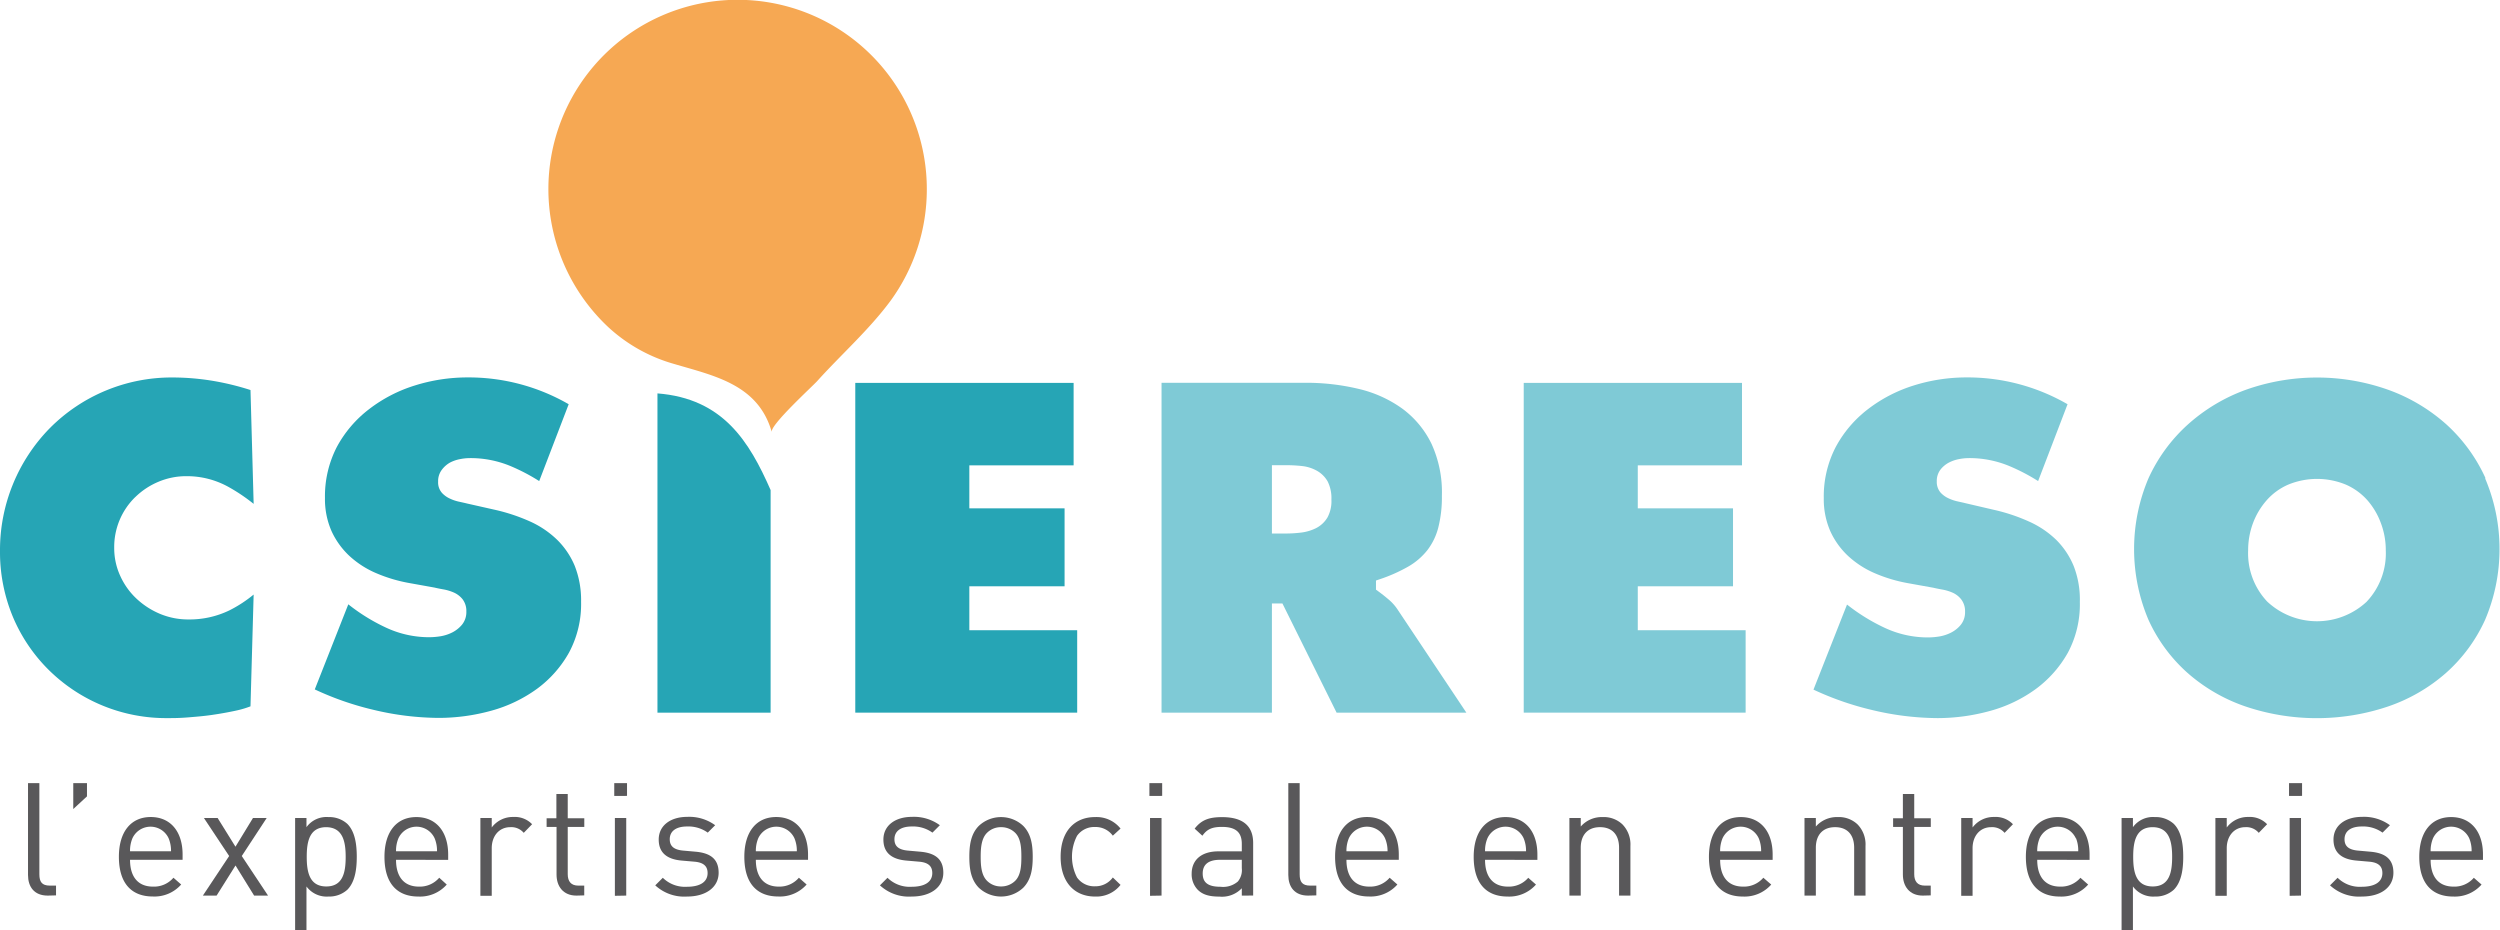 <svg id="Calque_1" data-name="Calque 1" xmlns="http://www.w3.org/2000/svg" viewBox="0 0 475.66 177"><defs><style>.cls-1{fill:#59585a;}.cls-2{fill:#26a5b5;}.cls-3{fill:#7fcad6;}.cls-4{fill:#f6a853;}</style></defs><path class="cls-1" d="M9.08,170.4c-2.58,0-3.75-1.68-3.75-3.93V149H7.49v17.34c0,1.44.48,2.16,2,2.16h1.17v1.86Z"/><path class="cls-1" d="M13.94,153.93V149h2.61v2.52Z"/><path class="cls-1" d="M24.74,163.59c0,3.24,1.53,5.1,4.35,5.1A4.85,4.85,0,0,0,33,167l1.47,1.29a6.76,6.76,0,0,1-5.4,2.28c-3.9,0-6.45-2.34-6.45-7.56,0-4.77,2.31-7.56,6.06-7.56s6.06,2.76,6.06,7.14v1Zm7.35-4.08a3.79,3.79,0,0,0-6.9,0,6.21,6.21,0,0,0-.45,2.46h7.8A6.21,6.21,0,0,0,32.09,159.51Z"/><path class="cls-1" d="M48.35,170.4l-3.54-5.73-3.6,5.73H38.6l5-7.53-4.8-7.23h2.61l3.39,5.46,3.33-5.46h2.61L46,162.87l5,7.53Z"/><path class="cls-1" d="M66.08,169.29a5.14,5.14,0,0,1-3.6,1.29,4.77,4.77,0,0,1-4.17-1.92V177H56.15V155.64h2.16v1.74a4.7,4.7,0,0,1,4.17-1.92,5.14,5.14,0,0,1,3.6,1.29c1.5,1.5,1.8,4,1.8,6.27S67.58,167.79,66.08,169.29Zm-4-11.91c-3.21,0-3.72,2.76-3.72,5.64s.51,5.64,3.72,5.64,3.69-2.76,3.69-5.64S65.24,157.38,62,157.38Z"/><path class="cls-1" d="M75.35,163.59c0,3.24,1.53,5.1,4.35,5.1A4.85,4.85,0,0,0,83.57,167L85,168.3a6.76,6.76,0,0,1-5.4,2.28c-3.9,0-6.45-2.34-6.45-7.56,0-4.77,2.31-7.56,6.06-7.56s6.06,2.76,6.06,7.14v1Zm7.35-4.08a3.79,3.79,0,0,0-6.9,0,6.21,6.21,0,0,0-.45,2.46h7.8A6.21,6.21,0,0,0,82.7,159.51Z"/><path class="cls-1" d="M99.65,158.46a3.09,3.09,0,0,0-2.55-1.08c-2.16,0-3.54,1.71-3.54,4v9.06H91.4V155.64h2.16v1.8a5,5,0,0,1,4.14-2,4.55,4.55,0,0,1,3.54,1.38Z"/><path class="cls-1" d="M109.67,170.4c-2.52,0-3.78-1.77-3.78-4v-9.06H104v-1.65h1.86v-4.62h2.16v4.62h3.15v1.65h-3.15v9c0,1.35.63,2.16,2,2.16h1.14v1.86Z"/><path class="cls-1" d="M116.87,151.44V149h2.43v2.43Zm.12,19V155.64h2.16V170.4Z"/><path class="cls-1" d="M130.73,170.58a8.13,8.13,0,0,1-6.06-2.13l1.44-1.44a6,6,0,0,0,4.59,1.71c2.43,0,3.93-.87,3.93-2.61,0-1.29-.75-2-2.46-2.16l-2.43-.21c-2.88-.24-4.41-1.53-4.41-4,0-2.7,2.28-4.32,5.43-4.32a8.35,8.35,0,0,1,5.31,1.59l-1.41,1.41a6.3,6.3,0,0,0-3.93-1.17c-2.16,0-3.3.93-3.3,2.43,0,1.26.72,2,2.58,2.16l2.37.21c2.58.24,4.35,1.23,4.35,4S134.3,170.58,130.73,170.58Z"/><path class="cls-1" d="M143.81,163.59c0,3.24,1.53,5.1,4.35,5.1A4.85,4.85,0,0,0,152,167l1.47,1.29a6.76,6.76,0,0,1-5.4,2.28c-3.9,0-6.45-2.34-6.45-7.56,0-4.77,2.31-7.56,6.06-7.56s6.06,2.76,6.06,7.14v1Zm7.35-4.08a3.79,3.79,0,0,0-6.9,0,6.21,6.21,0,0,0-.45,2.46h7.8A6.21,6.21,0,0,0,151.16,159.51Z"/><path class="cls-1" d="M173.48,170.58a8.13,8.13,0,0,1-6.06-2.13l1.44-1.44a6,6,0,0,0,4.59,1.71c2.43,0,3.93-.87,3.93-2.61,0-1.29-.75-2-2.46-2.16l-2.43-.21c-2.88-.24-4.41-1.53-4.41-4,0-2.7,2.28-4.32,5.43-4.32a8.35,8.35,0,0,1,5.31,1.59l-1.41,1.41a6.3,6.3,0,0,0-3.93-1.17c-2.16,0-3.3.93-3.3,2.43,0,1.26.72,2,2.58,2.16l2.37.21c2.58.24,4.35,1.23,4.35,4S177.05,170.58,173.48,170.58Z"/><path class="cls-1" d="M194.69,168.9a6.17,6.17,0,0,1-8.46,0c-1.5-1.53-1.8-3.6-1.8-5.88s.3-4.35,1.8-5.88a6.17,6.17,0,0,1,8.46,0c1.5,1.53,1.8,3.6,1.8,5.88S196.19,167.37,194.69,168.9Zm-1.53-10.44a3.78,3.78,0,0,0-2.7-1.08,3.71,3.71,0,0,0-2.67,1.08c-1.08,1.08-1.2,2.91-1.2,4.56s.12,3.48,1.2,4.56a3.71,3.71,0,0,0,2.67,1.08,3.78,3.78,0,0,0,2.7-1.08c1.08-1.08,1.17-2.91,1.17-4.56S194.24,159.54,193.16,158.46Z"/><path class="cls-1" d="M208.34,170.58c-3.72,0-6.54-2.52-6.54-7.56s2.82-7.56,6.54-7.56a5.84,5.84,0,0,1,4.86,2.19L211.73,159a4.05,4.05,0,0,0-3.39-1.65,4,4,0,0,0-3.42,1.68,8.65,8.65,0,0,0,0,7.92,4,4,0,0,0,3.42,1.68,4.08,4.08,0,0,0,3.39-1.68l1.47,1.41A5.84,5.84,0,0,1,208.34,170.58Z"/><path class="cls-1" d="M218.69,151.44V149h2.43v2.43Zm.12,19V155.64H221V170.4Z"/><path class="cls-1" d="M236.27,170.4V169a5.18,5.18,0,0,1-4.26,1.59c-2,0-3.24-.39-4.17-1.35a4.25,4.25,0,0,1-1.11-3c0-2.58,1.8-4.26,5.1-4.26h4.44v-1.41c0-2.16-1.08-3.24-3.78-3.24-1.89,0-2.85.45-3.72,1.68l-1.47-1.35c1.32-1.71,2.82-2.19,5.22-2.19,4,0,5.91,1.71,5.91,4.92v10Zm0-6.81h-4.14c-2.22,0-3.3.9-3.3,2.61s1,2.52,3.39,2.52a4.31,4.31,0,0,0,3.3-1,3.41,3.41,0,0,0,.75-2.55Z"/><path class="cls-1" d="M248.87,170.4c-2.58,0-3.75-1.68-3.75-3.93V149h2.16v17.34c0,1.44.48,2.16,2,2.16h1.17v1.86Z"/><path class="cls-1" d="M256.18,163.59c0,3.24,1.53,5.1,4.35,5.1A4.85,4.85,0,0,0,264.4,167l1.47,1.29a6.76,6.76,0,0,1-5.4,2.28c-3.9,0-6.45-2.34-6.45-7.56,0-4.77,2.31-7.56,6.06-7.56s6.06,2.76,6.06,7.14v1Zm7.35-4.08a3.79,3.79,0,0,0-6.9,0,6.21,6.21,0,0,0-.45,2.46H264A6.21,6.21,0,0,0,263.53,159.51Z"/><path class="cls-1" d="M282.55,163.59c0,3.24,1.53,5.1,4.35,5.1a4.85,4.85,0,0,0,3.87-1.68l1.47,1.29a6.76,6.76,0,0,1-5.4,2.28c-3.9,0-6.45-2.34-6.45-7.56,0-4.77,2.31-7.56,6.06-7.56s6.06,2.76,6.06,7.14v1Zm7.35-4.08a3.79,3.79,0,0,0-6.9,0,6.21,6.21,0,0,0-.45,2.46h7.8A6.21,6.21,0,0,0,289.9,159.51Z"/><path class="cls-1" d="M308.05,170.4v-9.09c0-2.61-1.41-3.93-3.63-3.93s-3.66,1.35-3.66,3.93v9.09H298.6V155.64h2.16v1.62a5.32,5.32,0,0,1,4.14-1.8,5.17,5.17,0,0,1,3.78,1.38,5.45,5.45,0,0,1,1.53,4.11v9.45Z"/><path class="cls-1" d="M327.28,163.59c0,3.24,1.53,5.1,4.35,5.1A4.85,4.85,0,0,0,335.5,167L337,168.3a6.76,6.76,0,0,1-5.4,2.28c-3.9,0-6.45-2.34-6.45-7.56,0-4.77,2.31-7.56,6.06-7.56s6.06,2.76,6.06,7.14v1Zm7.35-4.08a3.79,3.79,0,0,0-6.9,0,6.21,6.21,0,0,0-.45,2.46h7.8A6.21,6.21,0,0,0,334.63,159.51Z"/><path class="cls-1" d="M352.78,170.4v-9.09c0-2.61-1.41-3.93-3.63-3.93s-3.66,1.35-3.66,3.93v9.09h-2.16V155.64h2.16v1.62a5.32,5.32,0,0,1,4.14-1.8,5.17,5.17,0,0,1,3.78,1.38,5.45,5.45,0,0,1,1.53,4.11v9.45Z"/><path class="cls-1" d="M365.83,170.4c-2.52,0-3.78-1.77-3.78-4v-9.06h-1.86v-1.65h1.86v-4.62h2.16v4.62h3.15v1.65h-3.15v9c0,1.35.63,2.16,2,2.16h1.14v1.86Z"/><path class="cls-1" d="M381.4,158.46a3.09,3.09,0,0,0-2.55-1.08c-2.16,0-3.54,1.71-3.54,4v9.06h-2.16V155.64h2.16v1.8a5,5,0,0,1,4.14-2,4.55,4.55,0,0,1,3.54,1.38Z"/><path class="cls-1" d="M387.61,163.59c0,3.24,1.53,5.1,4.35,5.1a4.85,4.85,0,0,0,3.87-1.68l1.47,1.29a6.76,6.76,0,0,1-5.4,2.28c-3.9,0-6.45-2.34-6.45-7.56,0-4.77,2.31-7.56,6.06-7.56s6.06,2.76,6.06,7.14v1Zm7.35-4.08a3.79,3.79,0,0,0-6.9,0,6.21,6.21,0,0,0-.45,2.46h7.8A6.21,6.21,0,0,0,395,159.51Z"/><path class="cls-1" d="M413.59,169.29a5.14,5.14,0,0,1-3.6,1.29,4.77,4.77,0,0,1-4.17-1.92V177h-2.16V155.64h2.16v1.74a4.7,4.7,0,0,1,4.17-1.92,5.14,5.14,0,0,1,3.6,1.29c1.5,1.5,1.8,4,1.8,6.27S415.09,167.79,413.59,169.29Zm-4-11.91c-3.21,0-3.72,2.76-3.72,5.64s.51,5.64,3.72,5.64,3.69-2.76,3.69-5.64S412.75,157.38,409.54,157.38Z"/><path class="cls-1" d="M429.76,158.46a3.09,3.09,0,0,0-2.55-1.08c-2.16,0-3.54,1.71-3.54,4v9.06h-2.16V155.64h2.16v1.8a5,5,0,0,1,4.14-2,4.55,4.55,0,0,1,3.54,1.38Z"/><path class="cls-1" d="M435.52,151.44V149H438v2.43Zm.12,19V155.64h2.16V170.4Z"/><path class="cls-1" d="M449.38,170.58a8.13,8.13,0,0,1-6.06-2.13l1.44-1.44a6,6,0,0,0,4.59,1.71c2.43,0,3.93-.87,3.93-2.61,0-1.29-.75-2-2.46-2.16l-2.43-.21c-2.88-.24-4.41-1.53-4.41-4,0-2.7,2.28-4.32,5.43-4.32a8.35,8.35,0,0,1,5.31,1.59l-1.41,1.41a6.3,6.3,0,0,0-3.93-1.17c-2.16,0-3.3.93-3.3,2.43,0,1.26.72,2,2.58,2.16l2.37.21c2.58.24,4.35,1.23,4.35,4S453,170.58,449.38,170.58Z"/><path class="cls-1" d="M462.46,163.59c0,3.24,1.53,5.1,4.35,5.1a4.85,4.85,0,0,0,3.87-1.68l1.47,1.29a6.76,6.76,0,0,1-5.4,2.28c-3.9,0-6.45-2.34-6.45-7.56,0-4.77,2.31-7.56,6.06-7.56s6.06,2.76,6.06,7.14v1Zm7.35-4.08a3.79,3.79,0,0,0-6.9,0,6.21,6.21,0,0,0-.45,2.46h7.8A6.21,6.21,0,0,0,469.81,159.51Z"/><path class="cls-2" d="M106,102.7a18,18,0,0,0-5.17-3.49A35,35,0,0,0,94.18,97l-5.32-1.2c-.48-.12-1-.23-1.49-.34a7.92,7.92,0,0,1-1.76-.59,4.66,4.66,0,0,1-1.52-1.09,3,3,0,0,1-.73-2.13,3.56,3.56,0,0,1,.73-2.3A5,5,0,0,1,85.64,88a6.9,6.9,0,0,1,1.92-.65,9.78,9.78,0,0,1,1.86-.19,19.79,19.79,0,0,1,7.65,1.49,36.62,36.62,0,0,1,5.52,2.88l5.61-14.62a38.06,38.06,0,0,0-19.29-5.1,33.42,33.42,0,0,0-10,1.54,27.72,27.72,0,0,0-8.66,4.48A22.4,22.4,0,0,0,64.11,85a20.4,20.4,0,0,0-2.28,9.75,15.13,15.13,0,0,0,1.24,6.28,15,15,0,0,0,3.42,4.75,17.77,17.77,0,0,0,5.13,3.29,28.68,28.68,0,0,0,6.3,1.87l4.73.85c.55.13,1.1.24,1.72.35a8.78,8.78,0,0,1,1.94.58A4.45,4.45,0,0,1,88,114a3.68,3.68,0,0,1,.73,2.37,3.8,3.8,0,0,1-.83,2.49,5.91,5.91,0,0,1-1.81,1.45,7.74,7.74,0,0,1-2.28.75,14.15,14.15,0,0,1-2.09.18,19.35,19.35,0,0,1-8.24-1.81,35.84,35.84,0,0,1-7.06-4.33l-.15-.12-6.38,16.19a56.56,56.56,0,0,0,11.07,3.86,54.28,54.28,0,0,0,12.56,1.56,37.64,37.64,0,0,0,10-1.38,26.84,26.84,0,0,0,8.69-4.18,21.62,21.62,0,0,0,6.07-6.9,19.5,19.5,0,0,0,2.28-9.64,17.81,17.81,0,0,0-1.21-6.83A15.13,15.13,0,0,0,106,102.7Z"/><path class="cls-2" d="M25.74,94.58a14,14,0,0,1,4.39-2.91A13.58,13.58,0,0,1,35.5,90.6a16.24,16.24,0,0,1,8,2.06,33.9,33.9,0,0,1,4.76,3.21l-.6-21.66a50.52,50.52,0,0,0-7-1.72,47.24,47.24,0,0,0-7.87-.67A32.64,32.64,0,0,0,9.5,81.44,33.14,33.14,0,0,0,0,104.82a32.08,32.08,0,0,0,2.45,12.54,31.27,31.27,0,0,0,6.79,10.07,31.75,31.75,0,0,0,22.65,9.2c1,0,2.21,0,3.81-.13s3-.24,4.59-.47,3-.48,4.49-.8a18.28,18.28,0,0,0,2.88-.84l.6-21.27a24.55,24.55,0,0,1-4.59,3,17.4,17.4,0,0,1-7.83,1.74,13.89,13.89,0,0,1-5.41-1.07A15,15,0,0,1,26,113.93a13.57,13.57,0,0,1-3.1-4.31,12.67,12.67,0,0,1-1.17-5.4,13.26,13.26,0,0,1,4-9.64Z"/><polygon class="cls-2" points="184.43 119.91 184.43 111.55 202.55 111.55 202.55 96.72 184.43 96.72 184.43 88.54 204.27 88.54 204.27 72.85 162.73 72.85 162.73 135.59 204.95 135.59 204.95 119.91 184.43 119.91"/><polygon class="cls-3" points="311.61 111.55 329.73 111.55 329.73 96.72 311.61 96.72 311.61 88.54 331.44 88.54 331.44 72.85 289.91 72.85 289.91 135.59 332.13 135.59 332.13 119.91 311.61 119.91 311.61 111.55"/><path class="cls-3" d="M264.13,114c-.65-.55-1.3-1.06-1.92-1.51l-.41-.3v-1.74l.68-.23a30.2,30.2,0,0,0,5.44-2.41,12.66,12.66,0,0,0,3.63-3.1,11.88,11.88,0,0,0,2.09-4.28,23.39,23.39,0,0,0,.7-6.09,22.11,22.11,0,0,0-2-9.95,18.13,18.13,0,0,0-5.53-6.64A23.32,23.32,0,0,0,258.53,74a42.65,42.65,0,0,0-10.15-1.17H221V135.6h21V114.82h2l10.31,20.78H279l-13-19.49A9,9,0,0,0,264.13,114Zm-11.59-15.5a5.32,5.32,0,0,1-2.17,2,8.75,8.75,0,0,1-2.81.83,24.29,24.29,0,0,1-3,.18H242v-13h2.81a27.32,27.32,0,0,1,3,.17,7.46,7.46,0,0,1,2.79.91,5.4,5.4,0,0,1,2,2,7.08,7.08,0,0,1,.72,3.45A6.52,6.52,0,0,1,252.54,98.51Z"/><path class="cls-3" d="M394.55,107.7a15.13,15.13,0,0,0-3.34-5A17.94,17.94,0,0,0,386,99.21,34.51,34.51,0,0,0,379.36,97L374,95.75c-.47-.12-1-.23-1.49-.34a8.1,8.1,0,0,1-1.76-.59,4.7,4.7,0,0,1-1.51-1.08,3.08,3.08,0,0,1-.74-2.14,3.56,3.56,0,0,1,.74-2.3A5,5,0,0,1,370.83,88a6.9,6.9,0,0,1,1.92-.65,9.78,9.78,0,0,1,1.86-.19,19.74,19.74,0,0,1,7.64,1.49,36.73,36.73,0,0,1,5.53,2.88l5.6-14.62a38,38,0,0,0-19.29-5.1,33.52,33.52,0,0,0-10,1.54,27.94,27.94,0,0,0-8.66,4.48A22.37,22.37,0,0,0,349.3,85,20.32,20.32,0,0,0,347,94.78a15.17,15.17,0,0,0,1.24,6.28,14.87,14.87,0,0,0,3.42,4.75,17.91,17.91,0,0,0,5.13,3.29,28.68,28.68,0,0,0,6.3,1.87l4.73.85c.55.13,1.11.24,1.72.35a8.62,8.62,0,0,1,1.94.58,4.3,4.3,0,0,1,1.67,1.29,3.7,3.7,0,0,1,.73,2.37,3.8,3.8,0,0,1-.83,2.49,5.77,5.77,0,0,1-1.81,1.45,7.74,7.74,0,0,1-2.28.75,13.94,13.94,0,0,1-2.09.18,19.39,19.39,0,0,1-8.24-1.81,36.32,36.32,0,0,1-7.06-4.33l-.15-.11-6.38,16.18a56.82,56.82,0,0,0,11.07,3.86,54.43,54.43,0,0,0,12.57,1.56,37.56,37.56,0,0,0,10-1.38,26.64,26.64,0,0,0,8.69-4.18,21.87,21.87,0,0,0,6.08-6.9,19.52,19.52,0,0,0,2.27-9.64A17.59,17.59,0,0,0,394.55,107.7Z"/><path class="cls-3" d="M472.91,91a31.17,31.17,0,0,0-7.44-10.24,33.7,33.7,0,0,0-11.06-6.59,40.49,40.49,0,0,0-27.13,0,33.76,33.76,0,0,0-11,6.59A31.13,31.13,0,0,0,408.78,91a34.48,34.48,0,0,0,0,26.94,30.29,30.29,0,0,0,7.44,10.1,32.69,32.69,0,0,0,11,6.37,42.46,42.46,0,0,0,27.16,0,32.65,32.65,0,0,0,11-6.37,30.22,30.22,0,0,0,7.44-10.1,34.36,34.36,0,0,0,0-26.94Zm-22.59,23.46a13.87,13.87,0,0,1-18.95,0,13.37,13.37,0,0,1-3.63-9.71,14.8,14.8,0,0,1,.92-5.21,14,14,0,0,1,2.59-4.34,11.64,11.64,0,0,1,4.13-3,14.39,14.39,0,0,1,10.94,0,11.82,11.82,0,0,1,4.13,3A13.93,13.93,0,0,1,453,99.54a14.57,14.57,0,0,1,.93,5.2A13.38,13.38,0,0,1,450.32,114.45Z"/><path class="cls-2" d="M125.09,74.85V135.6h21.53V93.24C142.55,84,137.59,75.83,125.09,74.85Z"/><path class="cls-4" d="M176.34,36a36,36,0,1,0-60.5,26.34,30.75,30.75,0,0,0,12.29,6.87c7.68,2.28,16.13,3.89,18.71,13-.39-1.28,7.65-8.61,8.62-9.68,4.6-5.1,9.91-9.79,14-15.33A36,36,0,0,0,176.34,36Z"/></svg>